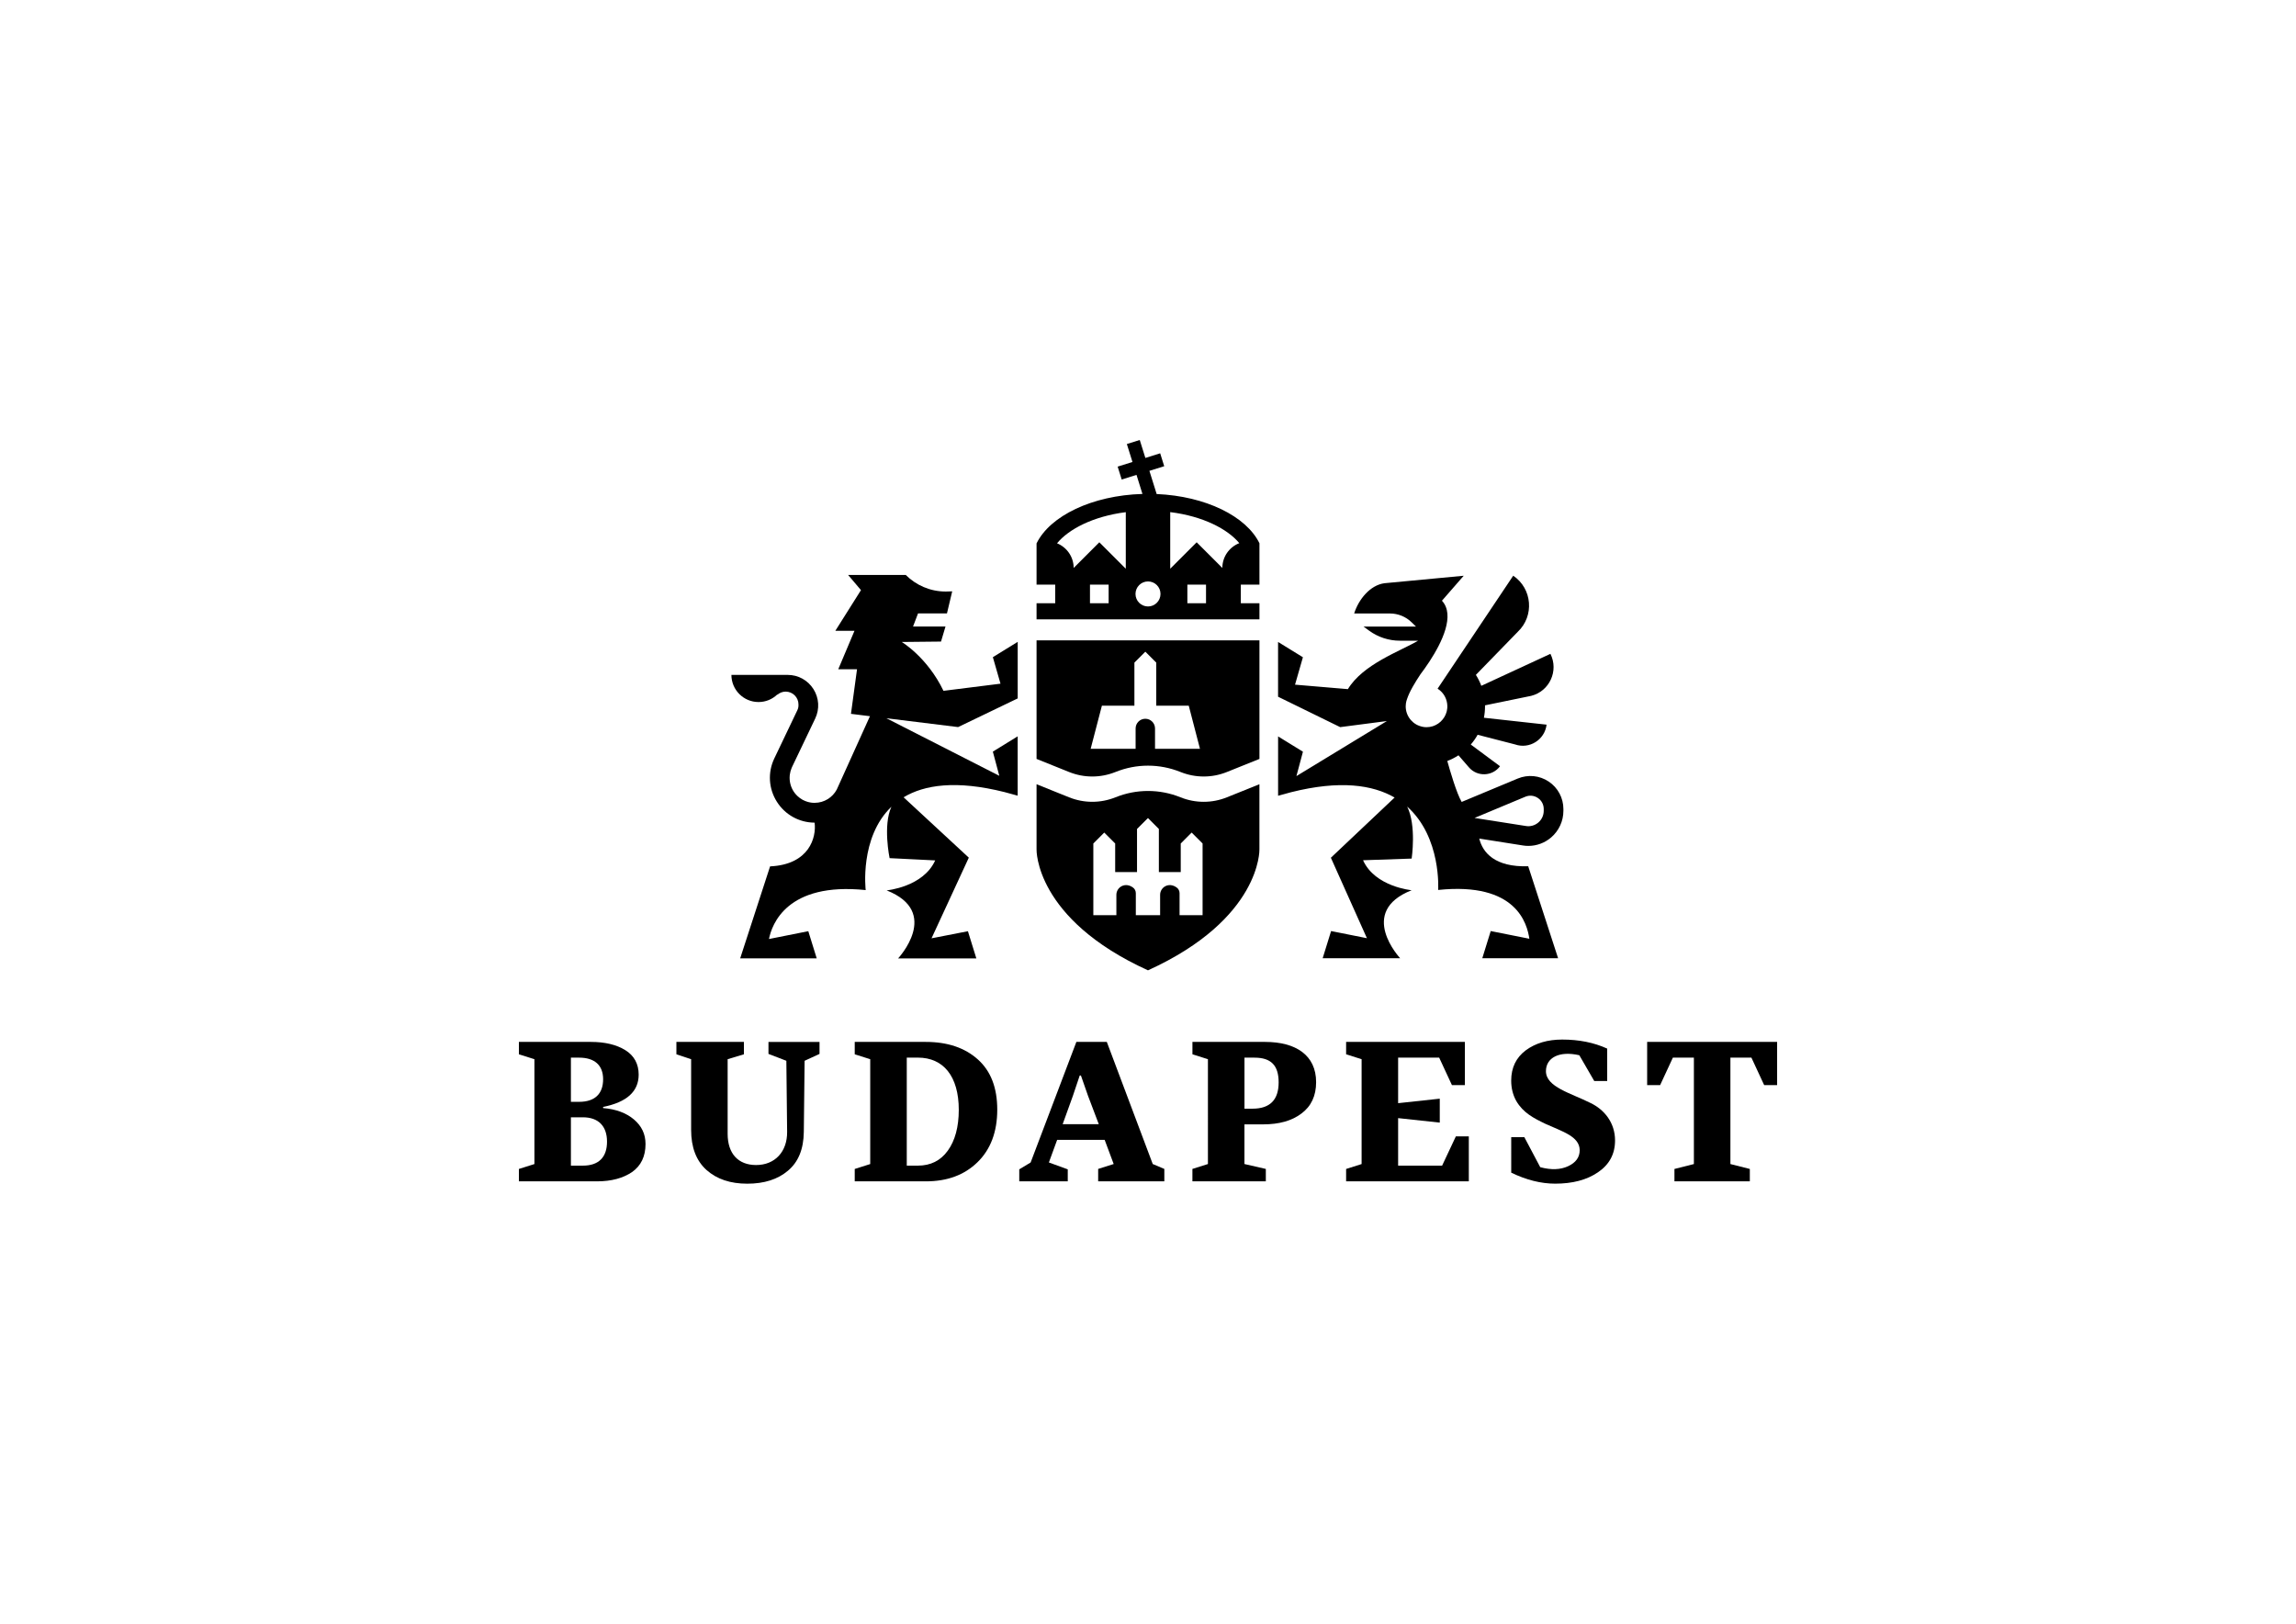 <?xml version="1.0" encoding="UTF-8"?> <svg xmlns="http://www.w3.org/2000/svg" xmlns:xlink="http://www.w3.org/1999/xlink" version="1.1" id="Réteg_1" x="0px" y="0px" viewBox="0 0 841.89 595.28" style="enable-background:new 0 0 841.89 595.28;" xml:space="preserve"> <g> <g> <path d="M380.08,278.23l11.91,4.79c5.49,2.21,11.53,2.21,17.02,0.01l0.04-0.01c7.67-3.09,16.12-3.09,23.8,0 c5.5,2.21,11.56,2.21,17.05,0l11.91-4.79v-43.46h-81.73V278.23z M404.04,258.72h11.92v-15.8l4.01-4l4,4v15.8h11.92l4.11,15.8 h-8.02h-8.01h-0.45v-7.45c0-1.97-1.59-3.56-3.56-3.56c-1.97,0-3.56,1.59-3.56,3.56v7.45h-0.28h-0.17h-8.01h-8.02L404.04,258.72z"></path> <path d="M461.81,287.51l-11.91,4.79c-5.49,2.21-11.55,2.21-17.05,0c-7.67-3.09-16.13-3.09-23.8,0l-0.04,0.01 c-5.49,2.2-11.54,2.19-17.02-0.01l-11.91-4.79v23.93c0,0-0.71,25.39,40.86,44.3c41.57-18.91,40.86-44.3,40.86-44.3V287.51z M440.98,335.51h-8.01h-0.45v-8.06c0-0.81-0.38-1.59-1.04-2.06c-2.91-2.15-6.09-0.11-6.09,2.67v7.45h-0.45h-8.02h-0.44v-8.06 c0-0.81-0.38-1.59-1.03-2.06c-2.92-2.15-6.1-0.11-6.1,2.67v7.45h-0.44h-8.01v-26.27l4-4.01l4.01,4.01v10.47h8.01v-15.8l4.01-4l4,4 v15.8h8.02v-10.47l4-4.01l4.01,4.01V335.51z"></path> </g> <path d="M424.12,181.12l-2.66-8.5l5.43-1.7l-1.48-4.73l-5.43,1.7l-2.06-6.58l-4.73,1.48l2.06,6.58l-5.43,1.7l1.48,4.73l5.43-1.7 l2.18,6.99c-18.44,0.53-33.9,8.05-38.83,18.13v15.11h6.84v6.83h-6.84v5.91h81.73v-5.91h-6.83v-6.83h6.83v-15.11v-0.05 C456.97,189.27,442.1,181.89,424.12,181.12z M406.51,221.16h-6.84v-6.83h6.84V221.16z M412.8,208.42h-0.09l-9.61-9.61l-9.41,9.41 c-0.01-4.09-2.53-7.59-6.1-9.04c4.25-5.17,13.2-9.89,25.21-11.41V208.42z M420.95,222.34c-2.54,0-4.59-2.06-4.59-4.59 c0-2.53,2.05-4.59,4.59-4.59c2.53,0,4.58,2.05,4.58,4.59C425.53,220.28,423.48,222.34,420.95,222.34z M442.22,221.16h-6.84v-6.83 h6.84V221.16z M448.2,208.21l-9.41-9.4l-9.61,9.61h-0.09v-20.67c12.05,1.5,21.05,6.21,25.33,11.38 C450.79,200.55,448.21,204.07,448.2,208.21z"></path> <path d="M560.41,310.12c3.04,0,6-1.08,8.35-3.09c2.86-2.45,4.5-6.01,4.5-9.77v-0.66c0-4.05-2.01-7.82-5.39-10.07 c-3.37-2.25-7.62-2.66-11.36-1.1l-20.55,8.57c-1.86-3.11-4.36-11.72-5.27-15.01c1.45-0.55,2.82-1.25,4.1-2.08l3.84,4.43 c3.06,3.53,8.6,3.32,11.39-0.43l-10.72-7.95c0.95-1.1,1.8-2.3,2.51-3.58l13.69,3.53c5.29,1.85,10.93-1.68,11.59-7.24l-22.98-2.53 c0.27-1.35,0.41-2.75,0.41-4.19c0-0.12-0.01-0.24-0.01-0.36l16.94-3.48c6.73-1.7,10.16-9.19,7.05-15.4l-25.34,11.72 c-0.53-1.41-1.19-2.75-1.99-4.01l15.35-15.78c6.15-5.81,5.35-15.83-1.66-20.58l-27.73,41.42c0,0,0,0,0,0 c0.25,0.16,0.49,0.33,0.72,0.52c0.08,0.07,0.16,0.14,0.24,0.21c0.14,0.12,0.28,0.25,0.41,0.38c0.09,0.09,0.18,0.19,0.27,0.29 c0.1,0.12,0.2,0.24,0.3,0.36c0.09,0.12,0.18,0.24,0.27,0.36c0.08,0.11,0.15,0.22,0.22,0.34c0.09,0.14,0.18,0.29,0.25,0.44 c0.05,0.09,0.09,0.19,0.14,0.29c0.08,0.18,0.17,0.35,0.24,0.54c0.01,0.04,0.02,0.08,0.04,0.11c0.18,0.49,0.31,1,0.39,1.53 c0.01,0.05,0.02,0.1,0.02,0.15c0,0,0,0,0,0c0.04,0.31,0.07,0.63,0.07,0.95c0,0.23-0.01,0.46-0.03,0.68l0,0 c-0.03,0.34-0.09,0.68-0.16,1.01c0,0,0,0,0,0c-0.03,0.12-0.06,0.23-0.09,0.35c-0.18,0.64-0.43,1.24-0.76,1.8 c-0.02,0.03-0.04,0.07-0.06,0.1c-0.36,0.6-0.8,1.14-1.31,1.62c-0.04,0.04-0.08,0.07-0.12,0.11c-0.25,0.23-0.51,0.44-0.79,0.63 c0,0-0.01,0.01-0.01,0.01c-0.28,0.19-0.57,0.36-0.88,0.51c-0.03,0.02-0.06,0.03-0.09,0.05c-0.03,0.02-0.06,0.03-0.1,0.05 c-0.3,0.14-0.6,0.27-0.92,0.37c-0.01,0-0.02,0.01-0.03,0.01c0,0,0,0,0,0c-0.32,0.1-0.66,0.17-0.99,0.23 c-0.08,0.01-0.16,0.03-0.25,0.04c-0.34,0.05-0.69,0.08-1.05,0.08c-0.27,0-0.54-0.02-0.8-0.04c-0.04,0-0.07-0.01-0.1-0.02 c-0.23-0.03-0.46-0.06-0.68-0.11c-0.01,0-0.02-0.01-0.03-0.01c-0.61-0.13-1.18-0.34-1.72-0.6c-0.08-0.04-0.16-0.07-0.24-0.11 c0,0,0,0,0,0c-0.25-0.14-0.5-0.28-0.73-0.45c-0.18-0.12-0.36-0.26-0.52-0.39c-0.01-0.01-0.03-0.02-0.04-0.03 c-0.29-0.24-0.55-0.49-0.79-0.77c-0.08-0.09-0.17-0.18-0.25-0.28c-0.01-0.01-0.02-0.02-0.03-0.04c-1.06-1.31-1.7-2.98-1.7-4.8 c0-0.33,0.03-0.66,0.07-0.98c0-0.01,0-0.02,0-0.03c0.01-0.04,0.02-0.08,0.02-0.11c0.08-0.51,0.2-1.01,0.38-1.49 c0.9-2.78,2.99-6.2,4.93-9.12c0.95-1.26,2.14-2.9,3.35-4.75c0-0.01,0.01-0.02,0.01-0.02l0,0c4.51-6.91,9.44-16.92,4.53-22.22 l7.98-9.15l-29.07,2.74c-5.27,0.71-9.48,5.95-11.1,11.09h13.1c2.99,0,5.86,1.17,7.99,3.26l1.59,1.55h-19.23l2.05,1.5 c3.27,2.39,7.22,3.67,11.26,3.67h6.7c-6.62,3.88-20.19,8.57-25.76,17.76l-19.38-1.64l2.89-10.05l-9.11-5.61v20.08l22.78,11.15 c0,0,0,0,0,0l17.12-2.23l-33.17,20.18l2.39-8.94l-9.11-5.61v18.64v3.12v0l4.76-1.3c17.94-4.51,29.94-2.69,37.96,1.95L488,314.46 l13.22,29.5l-13.14-2.62l-3.09,9.97h28.42c0,0-15.92-17,4.21-24.94c0,0-13.42-1.22-17.82-10.99l17.82-0.61 c0,0,1.83-12.17-1.65-19.06c12.65,11.26,11.37,30.56,11.37,30.56c28.83-3.01,32.64,12.52,33.44,17.89l-14.17-2.82l-3.09,9.97h27.8 l-10.96-33.73c-12.27,0.39-16.7-5.03-17.95-10.15l16.02,2.53C559.07,310.07,559.75,310.12,560.41,310.12z M540.68,299.87 l18.61-7.77c1.53-0.64,3.2-0.48,4.59,0.44c1.38,0.92,2.17,2.4,2.17,4.06v0.66c0,1.65-0.72,3.21-1.98,4.29 c-1.26,1.07-2.9,1.55-4.54,1.28L540.68,299.87z"></path> <path d="M351.32,266.56l21.85-10.51v-20.73l-9.11,5.61l2.8,9.72l-20.91,2.62c-5.91-12.31-15.29-17.91-15.29-17.91l14.39-0.15 l1.64-5.51h-11.9l1.83-4.81h10.61l1.92-8.09c-0.44,0.03-1.91,0.07-2.35,0.07c-5.73,0-10.92-2.32-14.68-6.08h-21.14l4.72,5.56 l-9.4,14.91h7.02l-5.95,14.1h6.88l-2.22,16.35l6.96,0.86l-11.72,25.9c-0.13,0.34-0.28,0.67-0.45,0.99l-0.01,0.02l0,0 c-1.54,2.87-4.57,4.83-8.06,4.85c-0.02,0-0.05,0.01-0.07,0.02c-0.25,0-0.5-0.03-0.75-0.05c-0.07-0.01-0.14-0.01-0.2-0.01 c-0.2-0.02-0.4-0.06-0.6-0.09c-0.16-0.03-0.33-0.06-0.49-0.1c-0.16-0.04-0.32-0.08-0.47-0.12c-0.21-0.06-0.42-0.13-0.63-0.21 c-0.11-0.04-0.22-0.08-0.33-0.12c-0.32-0.13-0.63-0.28-0.93-0.44c-0.04-0.02-0.07-0.05-0.11-0.07c-0.27-0.16-0.54-0.33-0.79-0.51 c-0.06-0.04-0.12-0.09-0.18-0.13c-0.26-0.19-0.5-0.4-0.73-0.61c-0.02-0.02-0.05-0.04-0.07-0.06c-1.38-1.3-2.35-3.02-2.71-4.97 c-0.02-0.08-0.02-0.16-0.04-0.24c-0.04-0.24-0.07-0.49-0.09-0.74c-0.01-0.16-0.02-0.33-0.02-0.49c0-0.08-0.01-0.15-0.01-0.22 c0-0.09,0.01-0.18,0.01-0.27c0.01-0.2,0.01-0.39,0.03-0.59c0.01-0.12,0.03-0.24,0.05-0.36c0.1-0.77,0.3-1.53,0.6-2.27 c0.02-0.04,0.03-0.08,0.05-0.11c0.06-0.14,0.1-0.28,0.17-0.41l8.47-17.72c1.67-3.49,1.43-7.52-0.63-10.79 c-2.06-3.27-5.6-5.22-9.46-5.22h-6.92v0h-13.71c0,5.49,4.45,9.95,9.95,9.95c2.65,0,5.05-1.04,6.83-2.73h0.14 c0.81-0.67,1.84-1.09,2.97-1.09c2.59,0,4.7,2.1,4.7,4.7c0,0.02-0.01,0.04-0.01,0.05c0.05,0.68-0.07,1.37-0.38,2.02l-8.47,17.72 c-2.45,5.13-2.11,11.06,0.93,15.87c3.02,4.79,8.19,7.65,13.84,7.68c0.71,5.33-1.9,15.37-16.32,16.03l-10.97,33.73h28.07l-3.09-9.97 l-14.42,2.87c1.04-5.32,6.56-20.95,35.47-17.94c0,0-2.36-19.29,9.43-30.55c-3.18,6.83-0.67,18.84-0.67,18.84l16.72,0.83 c-4.39,9.77-17.81,10.99-17.81,10.99c20.14,7.93,4.21,24.94,4.21,24.94h28.69l-3.09-9.97L341.57,344l13.67-29.57l-23.91-22.13 c7.6-4.58,19.25-6.36,37-1.91l4.83,1.32v-21.76l-9.11,5.61l2.37,8.86l-41.4-21.1L351.32,266.56L351.32,266.56z"></path> <g> <path d="M221.15,405.81v0.43c4.68,0.36,8.49,1.8,11.3,4.17c2.8,2.38,4.25,5.33,4.25,9c0,4.54-1.66,7.99-4.96,10.3 c-3.31,2.23-7.56,3.39-12.82,3.39h-28.65v-4.54l5.69-1.8v-38.44l-5.69-1.8v-4.54h26.42c5.11,0,9.36,1.01,12.6,3.02 c3.24,2.01,4.9,5.04,4.9,8.99C234.18,400.12,229.86,404.09,221.15,405.81 M212.36,403.95c5.69,0,8.79-2.88,8.79-8.28 c0-5.12-3.1-7.92-8.79-7.92h-3.02v16.2H212.36z M209.34,409.63v17.71h4.39c5.76,0,8.85-3.03,8.85-8.79c0-5.69-3.16-8.93-8.85-8.93 H209.34z"></path> <path d="M248.02,386.52v-4.54h24.76v4.54l-5.97,1.8v27.36c0,7.27,3.88,11.44,10.43,11.44c6.92,0,11.45-4.89,11.38-12.16 l-0.28-26.06l-6.56-2.52v-4.39h18.72v4.39l-5.47,2.52l-0.29,26.06c-0.07,6.33-2.02,11.08-5.83,14.25 c-3.74,3.17-8.71,4.75-14.9,4.75c-6.2,0-11.16-1.65-14.97-5.04c-3.75-3.39-5.62-8.28-5.62-14.69v-25.91L248.02,386.52z"></path> <path d="M313.41,433.1v-4.54l5.68-1.8v-38.44l-5.68-1.8v-4.54h26.06c7.98,0,14.32,2.16,19.07,6.41 c4.75,4.24,7.13,10.37,7.13,18.43c0,8.14-2.45,14.62-7.27,19.29c-4.82,4.68-11.08,6.99-18.93,6.99H313.41z M336.59,427.34 c4.61,0,8.28-1.8,10.94-5.48c2.66-3.67,4.03-8.71,4.03-14.97c0-12.38-5.69-19.15-14.97-19.15h-4.1v39.6H336.59z"></path> <path d="M387.63,417.9l-3.03,8.28l6.92,2.52v4.4h-17.78v-4.4l4.17-2.52l16.77-44.2h11.16l16.84,44.77l4.25,1.8v4.54h-24.26v-4.54 l5.69-1.8l-3.31-8.86H387.63z M402.9,412.15l-3.96-10.44l-2.59-7.41h-0.44l-2.52,7.49l-3.74,10.36H402.9z"></path> <path d="M442.93,388.32l-5.69-1.8v-4.54h26.63c11.3,0,18.72,4.89,18.72,14.75c0,5.04-1.81,8.86-5.4,11.52 c-3.53,2.67-8.21,3.96-14.04,3.96h-6.84v14.54l7.84,1.8v4.54h-26.92v-4.54l5.69-1.8V388.32z M459.27,406.46 c6.4,0,9.58-3.24,9.58-9.64c0-6.26-2.81-9.07-8.86-9.07h-3.67v18.71H459.27z"></path> <polygon points="493.59,428.56 499.27,426.76 499.27,388.32 493.59,386.52 493.59,381.98 537.14,381.98 537.14,397.82 532.39,397.82 527.71,387.74 512.66,387.74 512.66,404.44 527.93,402.79 527.93,411.57 512.66,409.92 512.66,427.34 528.79,427.34 533.83,416.61 538.58,416.61 538.58,433.1 493.59,433.1 "></polygon> <path d="M554.12,416.9h4.82l5.83,11.01c4.03,1.08,7.41,0.94,10.22-0.36c2.81-1.3,4.25-3.25,4.25-5.9 c-0.08-5.04-6.27-6.77-12.6-9.65c-4.32-2.08-8.13-4.03-10.65-8.35c-1.22-2.15-1.87-4.68-1.87-7.48c0-4.75,1.8-8.43,5.32-11.09 c3.6-2.66,8.07-3.96,13.39-3.96c6.12,0,11.59,1.08,16.49,3.31v11.88h-4.75l-5.47-9.44c-7.41-1.72-12.24,0.94-12.24,5.84 c0,5.83,9.21,8.06,16.34,11.66c4.97,2.37,9,7.13,9,13.74c0,4.97-2.09,8.85-6.26,11.67c-4.1,2.81-9.36,4.17-15.69,4.17 c-5.25,0-10.58-1.37-16.12-4.03V416.9z"></path> <polygon points="651.63,381.98 651.63,397.82 646.88,397.82 642.2,387.74 634.5,387.74 634.5,426.76 641.62,428.56 641.62,433.1 613.98,433.1 613.98,428.56 621.11,426.76 621.11,387.74 613.41,387.74 608.73,397.82 603.97,397.82 603.97,381.98 "></polygon> </g> </g> </svg> 